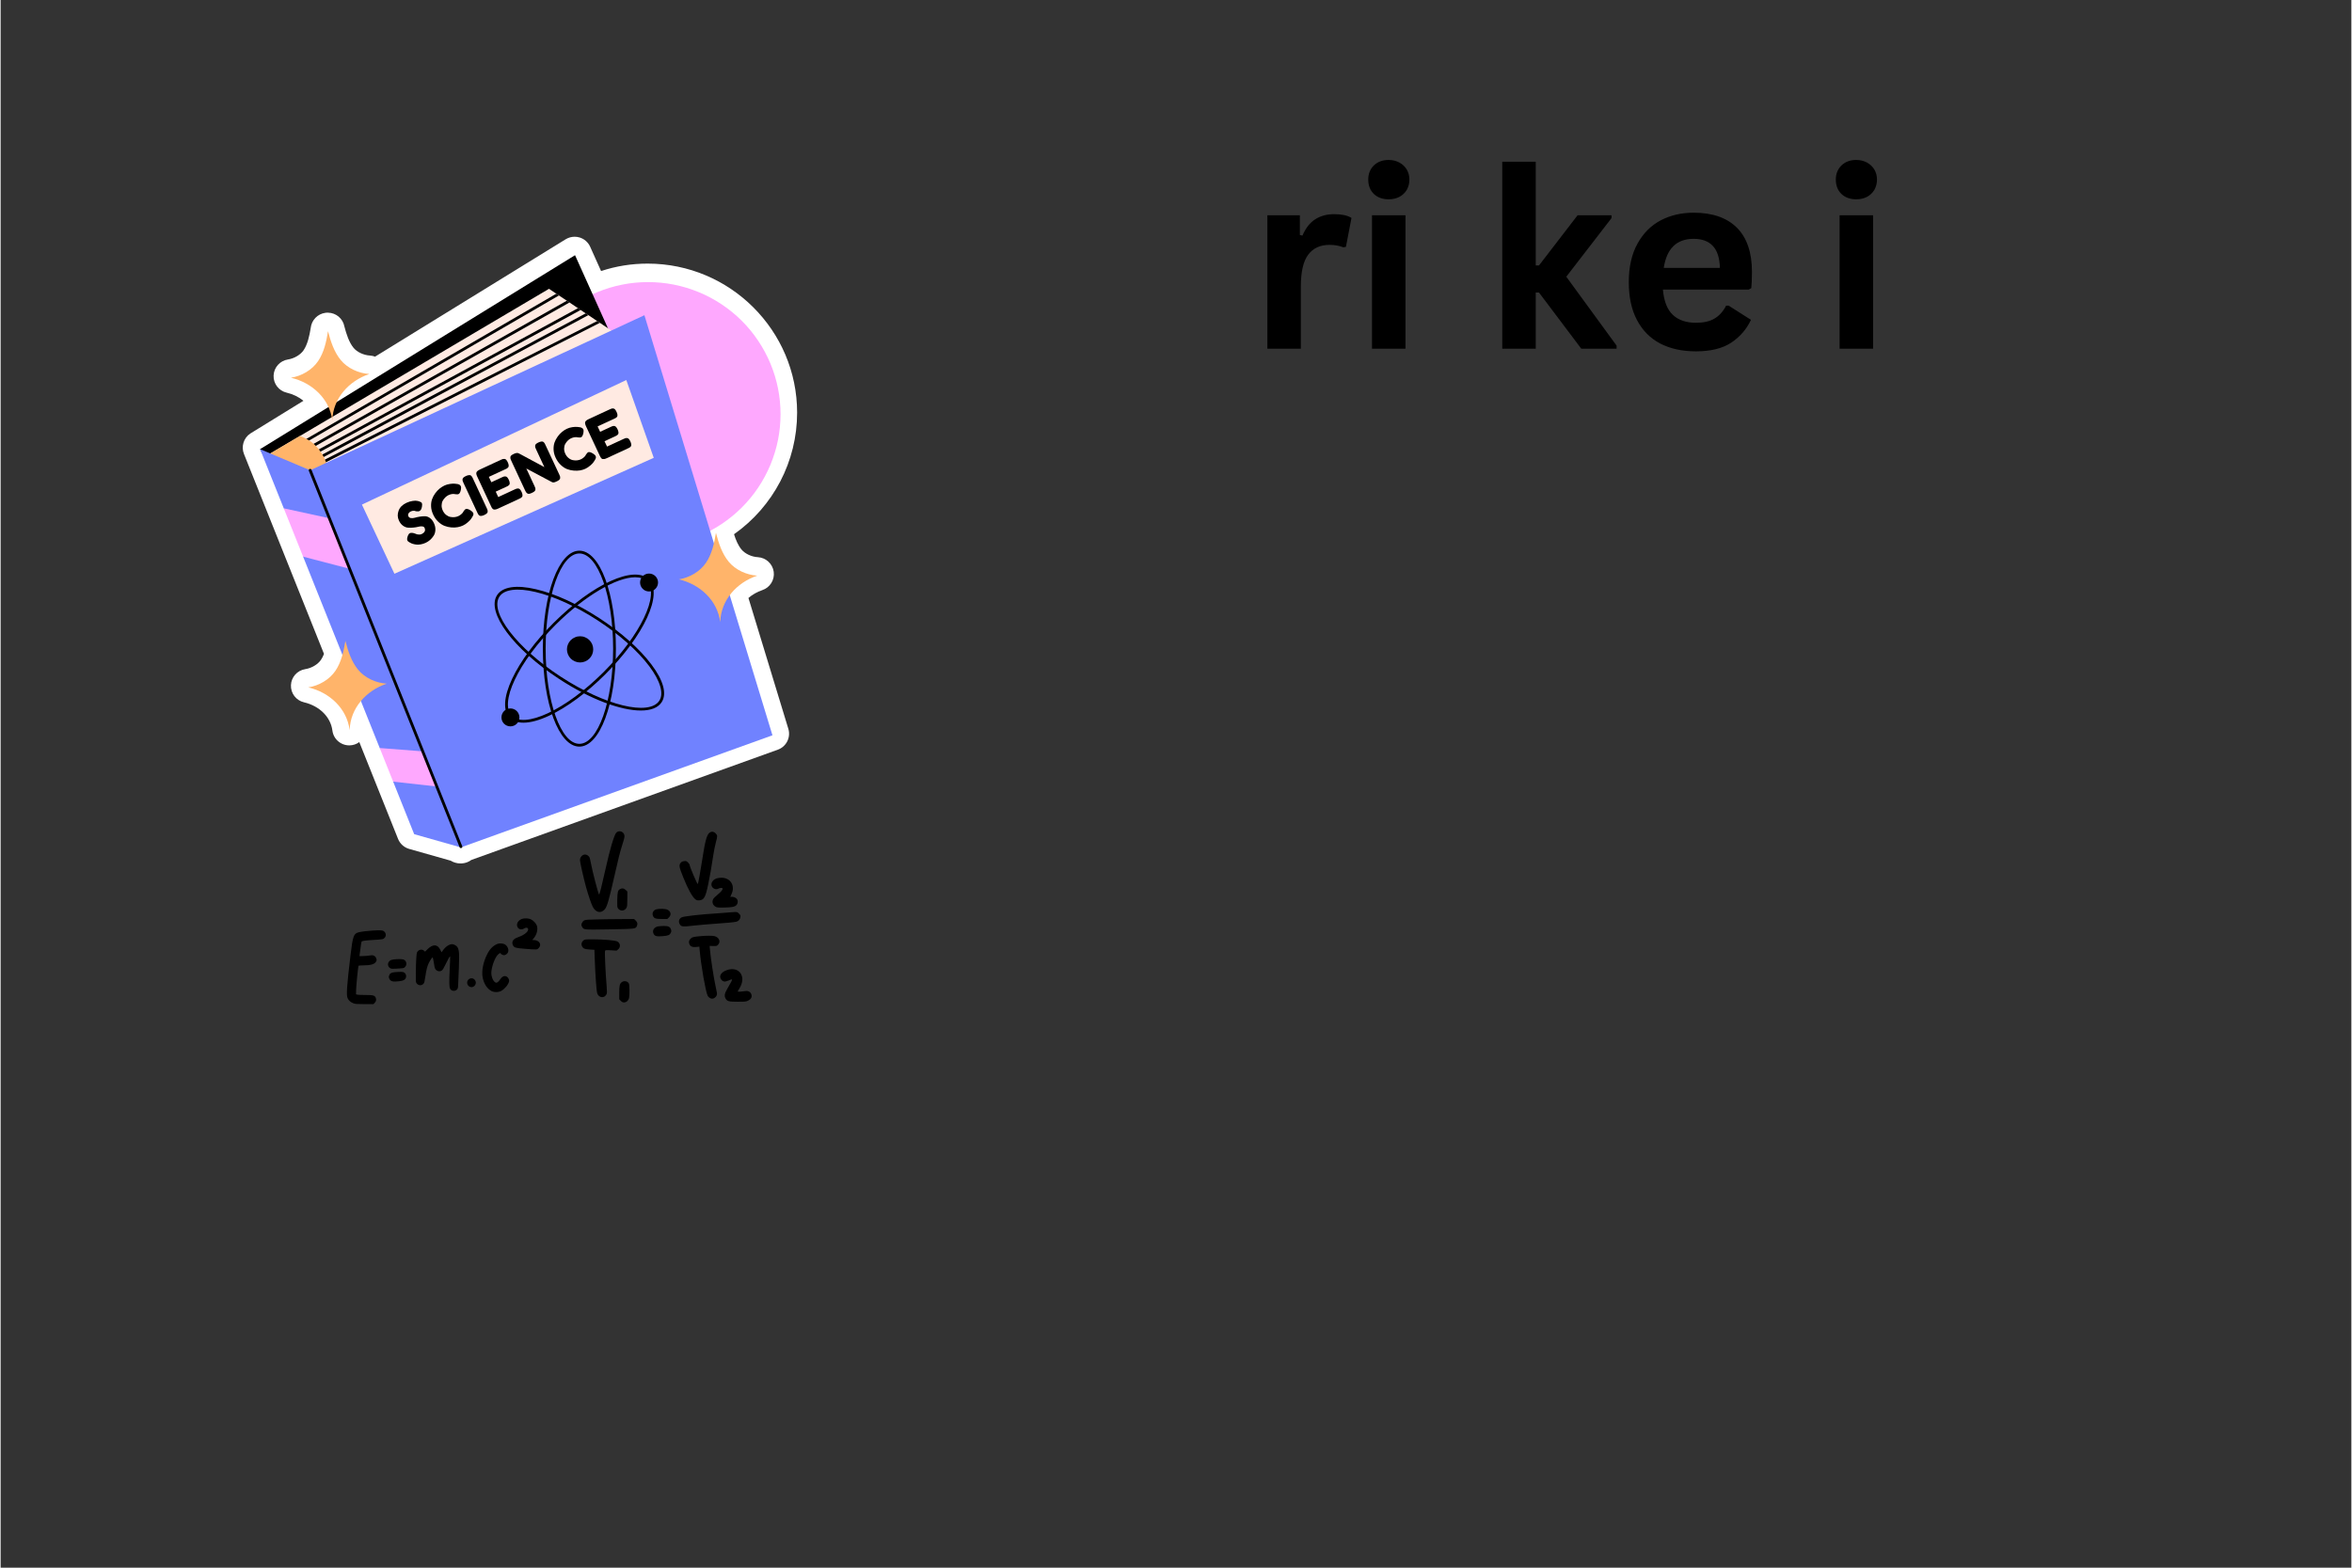 <svg xmlns="http://www.w3.org/2000/svg" xmlns:xlink="http://www.w3.org/1999/xlink" width="300" zoomAndPan="magnify" viewBox="0 0 224.88 150" height="200" preserveAspectRatio="xMidYMid meet" version="1.0"><rect x="0" y="0" width="224.88" height="150" fill="#333333" stroke="none"/><defs><g/><clipPath id="cd6e9c3448"><path d="M 23 22.652 L 76.207 22.652 L 76.207 82.617 L 23 82.617 Z M 23 22.652 " clip-rule="nonzero"/></clipPath><clipPath id="c9dbb634c9"><path d="M 33.055 87.836 L 51.797 87.836 L 51.797 96.082 L 33.055 96.082 Z M 33.055 87.836 " clip-rule="nonzero"/></clipPath><clipPath id="446be8dd0e"><path d="M 55.41 79.426 L 71.902 79.426 L 71.902 95.918 L 55.41 95.918 Z M 55.41 79.426 " clip-rule="nonzero"/></clipPath></defs><g clip-path="url(#cd6e9c3448)"><path fill="#ffffff" d="M 43.996 82.617 C 43.652 82.617 43.332 82.523 43.055 82.352 L 39.086 81.227 C 38.598 81.09 38.207 80.734 38.02 80.27 L 34.312 71.004 C 34.039 71.207 33.703 71.32 33.352 71.32 C 33.09 71.32 32.832 71.258 32.602 71.137 C 32.125 70.891 31.805 70.43 31.738 69.902 C 31.574 68.609 30.508 67.547 29.023 67.199 C 28.266 67.023 27.742 66.336 27.773 65.559 C 27.801 64.785 28.379 64.141 29.148 64.023 C 29.746 63.93 30.348 63.574 30.645 63.133 C 30.754 62.973 30.848 62.785 30.934 62.566 L 23.285 43.453 C 22.992 42.742 23.238 41.906 23.891 41.477 C 23.902 41.469 28.969 38.348 28.969 38.348 C 28.523 37.984 27.973 37.711 27.363 37.57 C 26.609 37.395 26.082 36.707 26.113 35.93 C 26.145 35.156 26.723 34.512 27.488 34.395 C 28.09 34.301 28.691 33.945 28.988 33.504 C 29.363 32.941 29.539 32.152 29.664 31.379 C 29.742 30.637 30.32 30.027 31.074 29.93 C 31.078 29.93 31.086 29.93 31.094 29.926 C 31.156 29.918 31.219 29.914 31.285 29.914 C 31.297 29.914 31.312 29.914 31.324 29.918 C 32.098 29.934 32.742 30.484 32.883 31.23 C 33.082 31.988 33.332 32.754 33.758 33.277 C 34.094 33.688 34.727 33.984 35.332 34.02 C 35.504 34.031 35.668 34.066 35.82 34.125 L 54.059 22.891 C 54.32 22.734 54.613 22.652 54.914 22.652 C 55.074 22.652 55.234 22.676 55.391 22.723 C 55.836 22.859 56.203 23.18 56.395 23.605 L 57.441 25.934 C 58.875 25.461 60.367 25.223 61.898 25.223 C 69.781 25.223 76.195 31.621 76.195 39.48 C 76.195 44.152 73.922 48.465 70.16 51.117 C 70.332 51.668 70.551 52.184 70.867 52.57 C 71.203 52.98 71.836 53.281 72.441 53.312 C 73.215 53.359 73.852 53.945 73.957 54.715 C 74.059 55.484 73.602 56.219 72.863 56.465 C 72.371 56.633 71.914 56.891 71.539 57.215 L 75.355 69.734 C 75.605 70.562 75.164 71.438 74.352 71.73 L 45.031 82.281 C 44.914 82.367 44.785 82.441 44.645 82.496 C 44.441 82.578 44.219 82.617 43.996 82.617 Z M 43.996 82.617 " fill-opacity="1" fill-rule="nonzero"/></g><path fill="#fea8fe" d="M 74.609 39.629 C 74.609 40.457 74.527 41.281 74.367 42.094 C 74.203 42.91 73.961 43.699 73.645 44.465 C 73.324 45.23 72.934 45.961 72.473 46.652 C 72.012 47.34 71.484 47.98 70.898 48.566 C 70.309 49.152 69.668 49.676 68.977 50.137 C 68.285 50.598 67.555 50.988 66.785 51.305 C 66.016 51.621 65.223 51.863 64.406 52.023 C 63.59 52.188 62.766 52.266 61.934 52.266 C 61.102 52.266 60.277 52.188 59.461 52.023 C 58.645 51.863 57.852 51.621 57.086 51.305 C 56.316 50.988 55.586 50.598 54.895 50.137 C 54.199 49.676 53.562 49.152 52.973 48.566 C 52.383 47.98 51.859 47.34 51.395 46.652 C 50.934 45.961 50.543 45.23 50.227 44.465 C 49.906 43.699 49.664 42.91 49.504 42.094 C 49.34 41.281 49.262 40.457 49.262 39.629 C 49.262 38.801 49.34 37.977 49.504 37.164 C 49.664 36.348 49.906 35.559 50.227 34.793 C 50.543 34.027 50.934 33.297 51.395 32.609 C 51.859 31.918 52.383 31.277 52.973 30.691 C 53.562 30.105 54.199 29.582 54.895 29.121 C 55.586 28.66 56.316 28.27 57.086 27.953 C 57.852 27.637 58.645 27.395 59.461 27.234 C 60.277 27.07 61.102 26.992 61.934 26.992 C 62.766 26.992 63.59 27.07 64.406 27.234 C 65.223 27.395 66.016 27.637 66.785 27.953 C 67.555 28.27 68.285 28.66 68.977 29.121 C 69.668 29.582 70.309 30.105 70.898 30.691 C 71.484 31.277 72.012 31.918 72.473 32.609 C 72.934 33.297 73.324 34.027 73.645 34.793 C 73.961 35.559 74.203 36.348 74.367 37.164 C 74.527 37.977 74.609 38.801 74.609 39.629 Z M 74.609 39.629 " fill-opacity="1" fill-rule="nonzero"/><path fill="#000000" d="M 24.82 42.977 L 54.949 24.418 L 59.832 35.258 L 30.531 54.645 L 30.531 53.727 Z M 24.82 42.977 " fill-opacity="1" fill-rule="nonzero"/><path fill="#ffeae2" d="M 61.309 41.875 L 32.281 56.297 L 28.598 49.305 L 26.242 44.828 L 26.148 44.652 L 25.918 44.215 L 25.812 44.008 L 25.559 43.527 L 28.633 41.715 L 52.461 27.633 L 53.16 28.102 L 53.41 28.27 L 54.164 28.773 L 54.418 28.941 L 55.23 29.488 L 55.484 29.66 L 55.969 29.984 L 56.227 30.152 L 57.066 30.719 L 57.324 30.887 L 58.91 31.953 Z M 61.309 41.875 " fill-opacity="1" fill-rule="nonzero"/><path fill="#000000" d="M 53.41 28.27 L 25.992 44.195 C 25.973 44.211 25.949 44.215 25.926 44.215 L 25.918 44.215 C 25.875 44.211 25.832 44.188 25.809 44.148 C 25.781 44.105 25.785 44.051 25.812 44.008 C 25.82 43.992 25.836 43.973 25.859 43.965 L 53.16 28.102 Z M 53.41 28.27 " fill-opacity="1" fill-rule="nonzero"/><path fill="#000000" d="M 54.418 28.941 L 26.34 44.816 C 26.316 44.828 26.293 44.836 26.273 44.836 C 26.262 44.836 26.254 44.836 26.242 44.828 C 26.207 44.824 26.176 44.801 26.152 44.766 C 26.133 44.73 26.133 44.688 26.148 44.652 C 26.156 44.621 26.176 44.598 26.203 44.582 L 54.164 28.773 Z M 54.418 28.941 " fill-opacity="1" fill-rule="nonzero"/><path fill="#000000" d="M 55.484 29.66 L 27.027 45.16 C 27.008 45.172 26.984 45.18 26.961 45.18 C 26.914 45.18 26.867 45.152 26.844 45.109 C 26.809 45.043 26.832 44.961 26.898 44.926 L 55.23 29.488 Z M 55.484 29.66 " fill-opacity="1" fill-rule="nonzero"/><path fill="#000000" d="M 56.227 30.152 L 27.719 45.438 C 27.699 45.449 27.676 45.453 27.656 45.453 C 27.605 45.453 27.559 45.43 27.531 45.383 C 27.496 45.32 27.523 45.234 27.59 45.199 L 55.969 29.984 Z M 56.227 30.152 " fill-opacity="1" fill-rule="nonzero"/><path fill="#000000" d="M 57.324 30.887 L 28.062 45.785 C 28.043 45.793 28.02 45.801 28 45.801 C 27.949 45.801 27.902 45.773 27.879 45.727 C 27.844 45.66 27.871 45.578 27.938 45.543 L 57.066 30.719 Z M 57.324 30.887 " fill-opacity="1" fill-rule="nonzero"/><path fill="#ffb46a" d="M 31.332 46.105 C 31.125 47.57 30.008 48.863 28.598 49.305 L 25.559 43.527 L 28.633 41.715 C 29.176 41.91 29.668 42.199 30.035 42.547 C 30.984 43.445 31.516 44.805 31.332 46.105 Z M 31.332 46.105 " fill-opacity="1" fill-rule="nonzero"/><path fill="#7082ff" d="M 73.836 70.355 L 44.031 81.082 L 39.562 79.816 L 37.551 74.789 L 37.824 73.414 L 36.266 71.574 L 28.938 53.262 L 28.965 50.977 L 27.086 48.637 L 24.82 42.977 L 29.613 44.996 L 61.586 30.16 Z M 73.836 70.355 " fill-opacity="1" fill-rule="nonzero"/><path fill="#fea8fe" d="M 33.383 54.422 L 28.938 53.262 L 27.086 48.637 L 31.453 49.59 Z M 33.383 54.422 " fill-opacity="1" fill-rule="nonzero"/><path fill="#fea8fe" d="M 41.727 75.254 L 37.551 74.789 L 36.266 71.574 L 40.383 71.891 Z M 41.727 75.254 " fill-opacity="1" fill-rule="nonzero"/><path fill="#000000" d="M 44.031 81.148 C 43.977 81.148 43.926 81.117 43.906 81.062 L 29.484 45.047 C 29.457 44.977 29.492 44.898 29.562 44.871 C 29.633 44.844 29.711 44.879 29.738 44.949 L 44.156 80.961 C 44.188 81.031 44.152 81.109 44.082 81.137 C 44.066 81.145 44.051 81.148 44.031 81.148 Z M 44.031 81.148 " fill-opacity="1" fill-rule="nonzero"/><path fill="#000000" d="M 55.363 71.438 C 53.406 71.438 51.871 67.32 51.871 62.066 C 51.871 56.809 53.406 52.691 55.363 52.691 C 57.324 52.691 58.859 56.809 58.859 62.066 C 58.859 67.32 57.324 71.438 55.363 71.438 Z M 55.363 52.957 C 53.586 52.957 52.137 57.043 52.137 62.066 C 52.137 67.086 53.586 71.172 55.363 71.172 C 57.145 71.172 58.594 67.086 58.594 62.066 C 58.594 57.043 57.145 52.957 55.363 52.957 Z M 55.363 52.957 " fill-opacity="1" fill-rule="nonzero"/><path fill="#000000" d="M 50.016 69.148 C 49.465 69.148 49.023 68.996 48.719 68.691 C 48.039 68.016 48.117 66.688 48.93 64.953 C 49.727 63.258 51.133 61.355 52.895 59.602 C 56.621 55.883 60.625 54.055 62.012 55.438 C 63.398 56.816 61.562 60.812 57.836 64.527 C 56.074 66.285 54.168 67.688 52.469 68.48 C 51.512 68.926 50.684 69.148 50.016 69.148 Z M 60.699 55.234 C 58.926 55.234 55.891 56.988 53.082 59.789 C 51.344 61.523 49.953 63.398 49.172 65.066 C 48.418 66.668 48.324 67.922 48.906 68.504 C 49.492 69.086 50.746 68.992 52.355 68.242 C 54.027 67.461 55.906 66.074 57.648 64.34 C 61.207 60.789 63.082 56.879 61.824 55.625 C 61.559 55.359 61.172 55.234 60.699 55.234 Z M 60.699 55.234 " fill-opacity="1" fill-rule="nonzero"/><path fill="#000000" d="M 61.246 67.984 C 59.328 67.984 56.418 66.914 53.453 64.98 C 49.043 62.105 46.426 58.57 47.496 56.938 C 48.02 56.137 49.34 55.938 51.211 56.379 C 53.039 56.805 55.191 57.789 57.277 59.148 C 59.359 60.508 61.129 62.078 62.258 63.578 C 63.41 65.109 63.758 66.395 63.234 67.191 C 62.883 67.73 62.184 67.984 61.246 67.984 Z M 53.598 64.758 C 57.816 67.508 62.035 68.531 63.012 67.047 C 63.461 66.359 63.109 65.152 62.043 63.734 C 60.934 62.262 59.191 60.715 57.133 59.371 C 55.07 58.027 52.949 57.059 51.148 56.637 C 49.422 56.23 48.172 56.391 47.719 57.082 C 46.746 58.566 49.383 62.012 53.598 64.758 Z M 53.598 64.758 " fill-opacity="1" fill-rule="nonzero"/><path fill="#000000" d="M 56.688 62.133 C 56.688 62.297 56.656 62.457 56.594 62.613 C 56.531 62.766 56.438 62.902 56.32 63.02 C 56.203 63.137 56.066 63.227 55.914 63.289 C 55.762 63.352 55.602 63.387 55.434 63.387 C 55.266 63.387 55.105 63.352 54.953 63.289 C 54.797 63.227 54.664 63.137 54.543 63.02 C 54.426 62.902 54.336 62.766 54.273 62.613 C 54.207 62.457 54.176 62.297 54.176 62.133 C 54.176 61.965 54.207 61.805 54.273 61.652 C 54.336 61.5 54.426 61.363 54.543 61.246 C 54.664 61.129 54.797 61.039 54.953 60.977 C 55.105 60.91 55.266 60.879 55.434 60.879 C 55.602 60.879 55.762 60.91 55.914 60.977 C 56.066 61.039 56.203 61.129 56.32 61.246 C 56.438 61.363 56.531 61.5 56.594 61.652 C 56.656 61.805 56.688 61.965 56.688 62.133 Z M 56.688 62.133 " fill-opacity="1" fill-rule="nonzero"/><path fill="#000000" d="M 62.891 55.734 C 62.891 56.207 62.504 56.594 62.031 56.594 C 61.555 56.594 61.172 56.207 61.172 55.734 C 61.172 55.262 61.555 54.879 62.031 54.879 C 62.504 54.879 62.891 55.262 62.891 55.734 Z M 62.891 55.734 " fill-opacity="1" fill-rule="nonzero"/><path fill="#000000" d="M 49.629 68.645 C 49.629 69.117 49.242 69.5 48.77 69.5 C 48.293 69.5 47.91 69.117 47.91 68.645 C 47.91 68.168 48.293 67.785 48.77 67.785 C 49.242 67.785 49.629 68.168 49.629 68.645 Z M 49.629 68.645 " fill-opacity="1" fill-rule="nonzero"/><path fill="#ffeae2" d="M 34.562 48.281 L 37.672 54.898 L 62.48 43.805 L 59.855 36.363 Z M 34.562 48.281 " fill-opacity="1" fill-rule="nonzero"/><path fill="#000000" d="M 39.172 51.926 C 39.035 51.859 38.949 51.789 38.914 51.719 C 38.867 51.617 38.883 51.461 38.965 51.25 C 39.012 51.129 39.074 51.051 39.16 51.012 C 39.266 50.961 39.434 50.977 39.656 51.059 L 39.695 51.074 C 39.715 51.082 39.746 51.098 39.785 51.109 C 39.824 51.125 39.895 51.137 39.996 51.145 C 40.094 51.156 40.184 51.145 40.258 51.109 C 40.574 50.961 40.672 50.758 40.551 50.5 C 40.516 50.422 40.441 50.379 40.332 50.367 C 40.219 50.352 40.094 50.363 39.953 50.402 C 39.812 50.438 39.656 50.465 39.48 50.48 C 39.305 50.496 39.137 50.5 38.977 50.488 C 38.812 50.477 38.652 50.414 38.492 50.301 C 38.332 50.188 38.203 50.02 38.102 49.805 C 37.961 49.504 37.953 49.191 38.07 48.867 C 38.191 48.539 38.441 48.289 38.828 48.109 C 39.031 48.016 39.23 47.957 39.426 47.93 C 39.617 47.902 39.758 47.902 39.848 47.926 L 39.988 47.957 L 40.02 47.965 C 40.172 48.016 40.266 48.07 40.293 48.137 C 40.328 48.207 40.332 48.32 40.305 48.477 C 40.27 48.703 40.188 48.84 40.066 48.898 C 39.992 48.934 39.891 48.938 39.754 48.922 C 39.738 48.918 39.711 48.91 39.668 48.898 C 39.629 48.883 39.594 48.875 39.562 48.871 C 39.531 48.867 39.484 48.867 39.418 48.879 C 39.355 48.891 39.285 48.914 39.211 48.949 C 39.129 48.984 39.066 49.047 39.016 49.133 C 38.969 49.223 38.965 49.309 39.004 49.391 C 39.051 49.492 39.133 49.555 39.246 49.57 C 39.359 49.59 39.484 49.578 39.625 49.539 C 39.762 49.496 39.918 49.465 40.094 49.434 C 40.266 49.406 40.43 49.395 40.59 49.395 C 40.746 49.395 40.906 49.449 41.062 49.562 C 41.219 49.672 41.352 49.84 41.453 50.062 C 41.555 50.281 41.602 50.496 41.59 50.703 C 41.582 50.914 41.527 51.098 41.43 51.254 C 41.328 51.41 41.215 51.547 41.086 51.66 C 40.957 51.773 40.816 51.863 40.668 51.934 C 40.508 52.008 40.348 52.059 40.188 52.086 C 40.023 52.113 39.887 52.121 39.77 52.105 C 39.652 52.094 39.547 52.07 39.453 52.043 C 39.363 52.02 39.293 51.992 39.246 51.961 Z M 39.172 51.926 " fill-opacity="1" fill-rule="nonzero"/><path fill="#000000" d="M 44.262 48.961 L 44.285 48.926 C 44.367 48.805 44.434 48.73 44.48 48.711 C 44.586 48.66 44.746 48.703 44.957 48.836 C 45.086 48.918 45.172 49 45.207 49.074 C 45.238 49.141 45.242 49.211 45.215 49.277 C 45.191 49.348 45.148 49.43 45.082 49.527 C 45.059 49.562 45.031 49.609 44.988 49.668 C 44.949 49.73 44.855 49.828 44.707 49.961 C 44.559 50.098 44.398 50.203 44.223 50.285 C 44.074 50.355 43.906 50.406 43.723 50.441 C 43.535 50.477 43.332 50.484 43.109 50.465 C 42.887 50.445 42.672 50.395 42.465 50.316 C 42.258 50.238 42.059 50.105 41.863 49.922 C 41.668 49.738 41.508 49.512 41.383 49.242 C 41.262 48.98 41.191 48.723 41.18 48.465 C 41.168 48.207 41.199 47.977 41.27 47.773 C 41.344 47.566 41.445 47.375 41.578 47.195 C 41.711 47.02 41.848 46.867 42 46.746 C 42.148 46.629 42.301 46.531 42.457 46.457 C 42.617 46.383 42.789 46.332 42.98 46.305 C 43.168 46.277 43.316 46.27 43.426 46.281 L 43.578 46.297 C 43.66 46.305 43.719 46.316 43.766 46.324 C 43.809 46.336 43.855 46.355 43.906 46.387 C 43.953 46.418 43.992 46.457 44.016 46.508 C 44.055 46.594 44.062 46.703 44.035 46.832 C 43.988 47.078 43.914 47.227 43.809 47.273 C 43.746 47.305 43.641 47.305 43.496 47.285 C 43.297 47.234 43.078 47.266 42.84 47.375 C 42.734 47.426 42.637 47.496 42.543 47.586 C 42.449 47.676 42.367 47.785 42.297 47.906 C 42.227 48.031 42.191 48.176 42.188 48.344 C 42.18 48.512 42.219 48.68 42.297 48.848 C 42.379 49.023 42.484 49.16 42.617 49.266 C 42.746 49.367 42.883 49.434 43.023 49.461 C 43.168 49.488 43.301 49.496 43.43 49.48 C 43.562 49.465 43.676 49.434 43.781 49.387 C 43.887 49.34 43.98 49.277 44.059 49.207 C 44.141 49.137 44.195 49.078 44.223 49.035 Z M 44.262 48.961 " fill-opacity="1" fill-rule="nonzero"/><path fill="#000000" d="M 44.277 46.203 C 44.238 46.125 44.215 46.066 44.203 46.023 C 44.188 45.98 44.184 45.93 44.188 45.867 C 44.191 45.801 44.219 45.746 44.273 45.695 C 44.328 45.645 44.414 45.594 44.52 45.543 C 44.609 45.504 44.688 45.477 44.754 45.469 C 44.816 45.457 44.871 45.457 44.914 45.465 C 44.957 45.477 44.996 45.5 45.031 45.539 C 45.07 45.578 45.094 45.613 45.113 45.645 C 45.129 45.676 45.152 45.723 45.184 45.789 L 46.504 48.621 C 46.543 48.703 46.566 48.762 46.578 48.801 C 46.59 48.844 46.594 48.895 46.594 48.957 C 46.59 49.02 46.559 49.078 46.504 49.129 C 46.449 49.18 46.367 49.23 46.258 49.281 C 46.168 49.32 46.094 49.348 46.027 49.355 C 45.961 49.367 45.906 49.367 45.863 49.355 C 45.824 49.348 45.785 49.324 45.746 49.285 C 45.711 49.246 45.684 49.211 45.668 49.18 C 45.648 49.148 45.625 49.098 45.598 49.035 Z M 44.277 46.203 " fill-opacity="1" fill-rule="nonzero"/><path fill="#000000" d="M 47.605 47.559 L 49.18 46.828 C 49.258 46.793 49.316 46.766 49.359 46.754 C 49.398 46.742 49.453 46.738 49.516 46.738 C 49.578 46.742 49.637 46.773 49.688 46.828 C 49.738 46.883 49.789 46.965 49.84 47.074 C 49.879 47.16 49.906 47.238 49.914 47.305 C 49.926 47.371 49.926 47.422 49.918 47.465 C 49.906 47.508 49.883 47.547 49.844 47.582 C 49.805 47.617 49.77 47.645 49.738 47.664 C 49.707 47.68 49.656 47.703 49.594 47.734 L 47.57 48.672 C 47.48 48.711 47.406 48.738 47.34 48.746 C 47.273 48.758 47.219 48.758 47.176 48.746 C 47.137 48.738 47.098 48.715 47.059 48.676 C 47.023 48.637 46.996 48.602 46.98 48.57 C 46.965 48.539 46.941 48.492 46.91 48.426 L 45.59 45.594 C 45.508 45.422 45.484 45.289 45.52 45.195 C 45.555 45.102 45.664 45.016 45.844 44.93 L 47.855 43.996 C 47.934 43.961 47.996 43.938 48.035 43.922 C 48.078 43.91 48.133 43.906 48.195 43.91 C 48.258 43.91 48.316 43.941 48.367 43.996 C 48.418 44.051 48.469 44.133 48.52 44.242 C 48.559 44.328 48.586 44.406 48.594 44.473 C 48.605 44.539 48.605 44.59 48.594 44.633 C 48.586 44.676 48.562 44.715 48.523 44.75 C 48.484 44.789 48.449 44.812 48.418 44.832 C 48.387 44.848 48.336 44.871 48.273 44.902 L 46.703 45.629 L 46.945 46.141 L 47.957 45.672 C 48.035 45.637 48.094 45.613 48.137 45.598 C 48.176 45.586 48.23 45.582 48.293 45.586 C 48.355 45.59 48.414 45.617 48.465 45.672 C 48.516 45.727 48.566 45.809 48.617 45.918 C 48.656 46.008 48.684 46.082 48.691 46.148 C 48.703 46.215 48.703 46.27 48.695 46.309 C 48.684 46.352 48.66 46.391 48.617 46.43 C 48.578 46.465 48.543 46.492 48.512 46.508 C 48.48 46.527 48.43 46.551 48.367 46.578 L 47.363 47.043 Z M 47.605 47.559 " fill-opacity="1" fill-rule="nonzero"/><path fill="#000000" d="M 51.465 42.328 C 51.551 42.289 51.629 42.266 51.695 42.254 C 51.762 42.242 51.816 42.242 51.855 42.254 C 51.895 42.266 51.934 42.289 51.973 42.328 C 52.008 42.367 52.035 42.402 52.051 42.434 C 52.066 42.465 52.09 42.512 52.121 42.578 L 53.441 45.402 C 53.477 45.484 53.504 45.547 53.516 45.586 C 53.527 45.625 53.531 45.676 53.527 45.738 C 53.527 45.805 53.496 45.859 53.441 45.91 C 53.387 45.961 53.305 46.012 53.195 46.062 C 53.062 46.125 52.965 46.156 52.906 46.16 C 52.844 46.164 52.785 46.152 52.73 46.121 C 51.492 45.457 50.676 45.027 50.289 44.828 L 51.07 46.504 C 51.109 46.586 51.133 46.645 51.145 46.684 C 51.156 46.723 51.164 46.777 51.16 46.84 C 51.156 46.902 51.125 46.961 51.07 47.012 C 51.016 47.059 50.934 47.109 50.824 47.16 C 50.719 47.211 50.629 47.238 50.559 47.25 C 50.484 47.258 50.422 47.242 50.371 47.203 C 50.32 47.164 50.285 47.129 50.258 47.09 C 50.234 47.051 50.207 46.992 50.168 46.914 L 48.844 44.07 C 48.805 43.992 48.781 43.934 48.773 43.895 C 48.762 43.855 48.758 43.805 48.762 43.742 C 48.766 43.684 48.793 43.629 48.848 43.578 C 48.906 43.527 48.988 43.48 49.094 43.43 C 49.191 43.383 49.273 43.355 49.34 43.348 C 49.41 43.34 49.461 43.34 49.496 43.352 C 49.527 43.363 49.574 43.383 49.637 43.414 L 49.676 43.434 C 50.848 44.074 51.629 44.492 52.016 44.695 L 51.215 42.973 C 51.176 42.895 51.152 42.836 51.141 42.797 C 51.133 42.754 51.129 42.703 51.133 42.645 C 51.137 42.586 51.164 42.531 51.219 42.48 C 51.273 42.43 51.355 42.379 51.465 42.328 Z M 51.465 42.328 " fill-opacity="1" fill-rule="nonzero"/><path fill="#000000" d="M 55.98 43.523 L 56.004 43.488 C 56.086 43.367 56.152 43.297 56.199 43.273 C 56.305 43.227 56.465 43.27 56.676 43.402 C 56.805 43.484 56.887 43.562 56.922 43.641 C 56.953 43.707 56.961 43.777 56.934 43.844 C 56.91 43.914 56.867 43.996 56.801 44.094 C 56.777 44.129 56.746 44.176 56.707 44.234 C 56.668 44.293 56.574 44.395 56.426 44.527 C 56.277 44.66 56.113 44.77 55.941 44.852 C 55.793 44.922 55.625 44.973 55.438 45.008 C 55.254 45.039 55.051 45.047 54.828 45.027 C 54.605 45.012 54.391 44.961 54.184 44.883 C 53.977 44.801 53.777 44.672 53.582 44.484 C 53.387 44.301 53.227 44.074 53.102 43.809 C 52.977 43.547 52.91 43.289 52.898 43.031 C 52.887 42.773 52.918 42.543 52.988 42.34 C 53.062 42.133 53.164 41.941 53.297 41.762 C 53.426 41.582 53.566 41.434 53.719 41.312 C 53.867 41.191 54.02 41.098 54.176 41.023 C 54.336 40.949 54.508 40.898 54.695 40.871 C 54.887 40.844 55.035 40.836 55.145 40.848 L 55.297 40.863 C 55.379 40.871 55.438 40.879 55.484 40.891 C 55.527 40.902 55.574 40.922 55.625 40.953 C 55.672 40.984 55.711 41.023 55.734 41.074 C 55.773 41.16 55.781 41.27 55.754 41.398 C 55.707 41.645 55.633 41.793 55.527 41.84 C 55.465 41.867 55.359 41.871 55.211 41.848 C 55.016 41.801 54.797 41.832 54.559 41.941 C 54.453 41.988 54.355 42.059 54.262 42.152 C 54.164 42.242 54.086 42.352 54.016 42.473 C 53.945 42.594 53.91 42.742 53.906 42.906 C 53.898 43.074 53.938 43.242 54.016 43.414 C 54.098 43.586 54.203 43.727 54.336 43.828 C 54.465 43.934 54.602 44 54.742 44.027 C 54.883 44.055 55.02 44.062 55.148 44.047 C 55.281 44.031 55.395 44 55.5 43.953 C 55.605 43.906 55.695 43.844 55.777 43.773 C 55.859 43.703 55.914 43.645 55.941 43.598 Z M 55.98 43.523 " fill-opacity="1" fill-rule="nonzero"/><path fill="#000000" d="M 58.012 42.73 L 59.582 42.004 C 59.664 41.965 59.723 41.941 59.762 41.93 C 59.805 41.914 59.859 41.91 59.922 41.914 C 59.984 41.918 60.043 41.945 60.094 42 C 60.145 42.055 60.195 42.137 60.246 42.246 C 60.285 42.336 60.312 42.414 60.32 42.477 C 60.332 42.543 60.332 42.598 60.32 42.641 C 60.312 42.68 60.289 42.719 60.25 42.758 C 60.211 42.793 60.176 42.82 60.145 42.836 C 60.113 42.852 60.062 42.875 60 42.906 L 57.977 43.844 C 57.887 43.887 57.812 43.91 57.746 43.922 C 57.68 43.93 57.625 43.93 57.582 43.922 C 57.543 43.914 57.504 43.887 57.465 43.848 C 57.43 43.812 57.402 43.777 57.387 43.742 C 57.367 43.711 57.344 43.664 57.316 43.602 L 55.992 40.77 C 55.914 40.594 55.891 40.461 55.926 40.367 C 55.961 40.277 56.07 40.188 56.25 40.105 L 58.262 39.172 C 58.34 39.133 58.402 39.109 58.441 39.098 C 58.484 39.082 58.535 39.078 58.602 39.082 C 58.664 39.086 58.723 39.113 58.773 39.168 C 58.824 39.223 58.871 39.305 58.922 39.414 C 58.965 39.504 58.992 39.582 59 39.645 C 59.008 39.711 59.012 39.766 59 39.809 C 58.992 39.848 58.969 39.887 58.93 39.926 C 58.891 39.961 58.855 39.988 58.824 40.004 C 58.789 40.02 58.742 40.043 58.68 40.074 L 57.109 40.801 L 57.352 41.316 L 58.359 40.848 C 58.438 40.812 58.5 40.785 58.539 40.773 C 58.582 40.762 58.637 40.754 58.699 40.758 C 58.762 40.762 58.82 40.793 58.871 40.848 C 58.922 40.902 58.973 40.984 59.023 41.09 C 59.062 41.18 59.09 41.258 59.098 41.324 C 59.109 41.387 59.109 41.441 59.098 41.484 C 59.09 41.523 59.066 41.566 59.023 41.602 C 58.984 41.641 58.949 41.668 58.914 41.684 C 58.883 41.699 58.836 41.723 58.77 41.754 L 57.77 42.219 Z M 58.012 42.73 " fill-opacity="1" fill-rule="nonzero"/><path fill="#ffb46a" d="M 32.535 34.449 C 31.898 33.668 31.578 32.68 31.324 31.707 C 31.324 31.695 31.324 31.688 31.324 31.68 C 31.32 31.68 31.32 31.684 31.32 31.688 C 31.32 31.684 31.32 31.68 31.316 31.676 C 31.316 31.688 31.316 31.699 31.316 31.711 C 31.156 32.703 30.934 33.719 30.371 34.551 C 29.801 35.398 28.781 35.988 27.773 36.141 C 29.801 36.617 31.469 38.156 31.727 40.219 C 31.73 40.219 31.73 40.219 31.73 40.215 C 31.793 38.137 33.297 36.449 35.273 35.785 C 34.258 35.727 33.184 35.238 32.535 34.449 Z M 32.535 34.449 " fill-opacity="1" fill-rule="nonzero"/><path fill="#ffb46a" d="M 69.645 53.742 C 69.008 52.961 68.688 51.973 68.434 51 C 68.434 50.988 68.434 50.98 68.43 50.973 C 68.43 50.977 68.43 50.977 68.43 50.98 C 68.43 50.977 68.426 50.973 68.426 50.969 C 68.426 50.98 68.426 50.992 68.426 51.004 C 68.266 51.996 68.039 53.012 67.48 53.844 C 66.91 54.691 65.887 55.281 64.883 55.434 C 66.91 55.91 68.574 57.449 68.836 59.512 C 68.84 59.516 68.84 59.512 68.84 59.508 C 68.902 57.43 70.406 55.742 72.383 55.078 C 71.363 55.02 70.293 54.531 69.645 53.742 Z M 69.645 53.742 " fill-opacity="1" fill-rule="nonzero"/><path fill="#ffb46a" d="M 34.195 64.078 C 33.559 63.297 33.238 62.309 32.984 61.336 C 32.984 61.324 32.98 61.316 32.98 61.309 C 32.98 61.309 32.98 61.312 32.98 61.316 C 32.977 61.312 32.977 61.309 32.977 61.305 C 32.977 61.316 32.977 61.328 32.977 61.34 C 32.816 62.332 32.59 63.348 32.031 64.18 C 31.461 65.027 30.438 65.617 29.43 65.77 C 31.461 66.246 33.125 67.785 33.387 69.848 C 33.387 69.852 33.387 69.848 33.391 69.844 C 33.453 67.766 34.957 66.078 36.934 65.414 C 35.914 65.355 34.84 64.867 34.195 64.078 Z M 34.195 64.078 " fill-opacity="1" fill-rule="nonzero"/><g clip-path="url(#c9dbb634c9)"><path fill="#000000" d="M 49.914 87.91 C 49.555 88.02 49.336 88.328 49.414 88.613 C 49.492 88.906 49.801 89.016 50.07 88.844 C 50.305 88.699 50.508 88.773 50.457 88.988 C 50.398 89.227 49.992 89.512 49.445 89.699 C 48.988 89.852 48.836 90.168 49.043 90.504 C 49.148 90.672 49.332 90.719 50.125 90.781 C 51.352 90.879 51.312 90.879 51.48 90.703 C 51.797 90.379 51.52 89.945 50.992 89.945 L 50.859 89.945 L 51 89.773 C 51.293 89.426 51.414 88.934 51.301 88.578 C 51.234 88.363 50.965 88.078 50.73 87.965 C 50.523 87.863 50.137 87.84 49.914 87.91 Z M 35.625 89.035 C 35.172 89.059 34.535 89.137 34.285 89.195 C 33.773 89.316 33.695 89.527 33.473 91.379 C 33.113 94.395 33.059 95.203 33.195 95.512 C 33.289 95.727 33.496 95.91 33.754 96 C 33.93 96.066 34.086 96.078 34.812 96.078 L 35.66 96.078 L 35.777 95.961 C 35.926 95.812 35.957 95.66 35.883 95.473 C 35.789 95.242 35.66 95.207 34.934 95.203 C 34.59 95.203 34.242 95.191 34.156 95.176 L 34 95.141 L 34.008 94.719 C 34.012 94.316 34.199 92.473 34.238 92.402 C 34.25 92.387 34.438 92.371 34.656 92.371 C 35.398 92.371 35.773 92.262 35.914 92.008 C 35.984 91.883 35.984 91.859 35.934 91.707 C 35.895 91.586 35.84 91.52 35.734 91.457 C 35.602 91.387 35.566 91.387 35.266 91.43 C 35.086 91.457 34.801 91.48 34.629 91.48 L 34.324 91.48 L 34.344 91.344 C 34.355 91.277 34.398 90.977 34.434 90.68 C 34.469 90.391 34.512 90.125 34.527 90.102 C 34.57 90.027 34.828 89.988 35.625 89.938 C 36.555 89.883 36.598 89.875 36.73 89.738 C 36.926 89.535 36.863 89.207 36.605 89.066 C 36.492 89.008 36.23 89 35.625 89.035 Z M 47.551 90.305 C 47.117 90.473 46.801 90.789 46.543 91.305 C 46.156 92.066 45.996 92.926 46.113 93.535 C 46.234 94.137 46.547 94.613 46.961 94.828 C 47.227 94.961 47.621 94.957 47.895 94.809 C 48.215 94.633 48.566 94.215 48.637 93.91 C 48.688 93.68 48.465 93.391 48.23 93.391 C 48.082 93.391 47.926 93.504 47.785 93.715 C 47.594 93.984 47.469 94.066 47.348 94.012 C 47.094 93.895 46.902 93.371 46.949 92.949 C 47.016 92.348 47.293 91.633 47.562 91.352 C 47.707 91.199 47.836 91.141 47.836 91.23 C 47.836 91.285 48.047 91.395 48.148 91.395 C 48.289 91.395 48.461 91.281 48.527 91.141 C 48.652 90.891 48.504 90.504 48.219 90.352 C 48.055 90.262 47.727 90.242 47.551 90.305 Z M 42.848 90.438 C 42.652 90.539 42.441 90.742 42.258 91.004 L 42.18 91.117 L 42.062 90.883 C 41.797 90.328 41.344 90.312 40.82 90.84 L 40.605 91.055 L 40.496 90.961 C 40.297 90.785 39.969 90.863 39.836 91.117 C 39.777 91.23 39.73 92.027 39.719 93.07 C 39.707 93.844 39.715 93.961 39.773 94.055 C 39.938 94.309 40.246 94.344 40.445 94.133 C 40.535 94.035 40.555 93.949 40.629 93.445 C 40.715 92.828 40.816 92.426 40.965 92.129 C 41.074 91.91 41.285 91.598 41.332 91.598 C 41.348 91.598 41.398 91.84 41.445 92.133 C 41.52 92.613 41.539 92.68 41.641 92.789 C 41.793 92.949 42.02 92.98 42.191 92.867 C 42.289 92.801 42.383 92.656 42.578 92.242 C 42.832 91.711 42.969 91.477 43.004 91.516 C 43.012 91.527 42.996 92.031 42.965 92.637 C 42.898 93.965 42.91 94.469 43.004 94.617 C 43.148 94.848 43.484 94.871 43.664 94.672 C 43.746 94.578 43.758 94.523 43.77 94.176 C 43.777 93.957 43.809 93.266 43.836 92.637 C 43.91 90.957 43.855 90.629 43.465 90.426 C 43.238 90.305 43.094 90.312 42.848 90.438 Z M 37.605 91.801 C 37.457 91.82 37.312 91.863 37.25 91.914 C 37.012 92.094 36.992 92.406 37.207 92.594 C 37.34 92.711 37.418 92.715 38.164 92.664 C 38.582 92.633 38.598 92.629 38.703 92.504 C 38.918 92.258 38.812 91.891 38.512 91.801 C 38.348 91.758 37.988 91.758 37.605 91.801 Z M 37.695 93.02 C 37.359 93.055 37.219 93.145 37.16 93.352 C 37.125 93.477 37.129 93.527 37.184 93.648 C 37.301 93.91 37.547 93.965 38.176 93.879 C 38.539 93.832 38.691 93.75 38.762 93.566 C 38.836 93.391 38.781 93.188 38.633 93.066 C 38.523 92.977 38.277 92.969 37.695 93.02 Z M 44.82 93.672 C 44.469 93.902 44.633 94.453 45.051 94.453 C 45.324 94.453 45.535 94.137 45.434 93.887 C 45.332 93.621 45.047 93.523 44.82 93.672 Z M 44.82 93.672 " fill-opacity="1" fill-rule="nonzero"/></g><g clip-path="url(#446be8dd0e)"><path fill="#000000" d="M 58.902 79.664 C 58.691 79.879 58.289 81.242 57.855 83.203 C 57.523 84.707 57.289 85.629 57.25 85.59 C 57.168 85.5 56.625 83.434 56.465 82.582 C 56.426 82.359 56.371 82.125 56.344 82.055 C 56.293 81.91 56.078 81.762 55.922 81.762 C 55.652 81.762 55.422 82.008 55.422 82.301 C 55.422 82.488 55.766 84.016 56 84.871 C 56.203 85.602 56.496 86.473 56.637 86.746 C 56.918 87.309 57.402 87.426 57.773 87.031 C 58.008 86.789 58.199 86.121 58.727 83.777 C 59.078 82.203 59.234 81.586 59.473 80.828 C 59.691 80.133 59.707 80.047 59.66 79.875 C 59.566 79.543 59.148 79.426 58.902 79.664 Z M 67.793 79.695 C 67.547 79.906 67.387 80.508 67.141 82.113 C 66.996 83.094 66.73 84.555 66.695 84.59 C 66.648 84.641 65.914 82.922 65.914 82.758 C 65.914 82.715 65.844 82.613 65.758 82.527 C 65.609 82.383 65.582 82.371 65.391 82.395 C 65.234 82.414 65.156 82.449 65.078 82.531 C 64.871 82.781 64.887 82.91 65.297 83.934 C 65.762 85.094 66.191 85.863 66.477 86.059 C 66.602 86.148 66.668 86.16 66.859 86.145 C 67.293 86.102 67.438 85.84 67.695 84.586 C 67.848 83.871 68.004 82.973 68.168 81.871 C 68.23 81.453 68.344 80.895 68.414 80.629 C 68.59 80 68.586 79.922 68.398 79.738 C 68.203 79.547 67.996 79.531 67.793 79.695 Z M 68.48 84.051 C 68.266 84.129 68.109 84.266 68.031 84.449 C 67.859 84.844 68.309 85.234 68.684 85.02 C 68.812 84.945 69.023 84.938 69.062 85 C 69.117 85.09 68.938 85.32 68.59 85.602 C 68.391 85.766 68.203 85.953 68.168 86.023 C 68.031 86.289 68.109 86.582 68.367 86.742 C 68.512 86.832 68.582 86.84 69.129 86.836 C 69.926 86.832 70.23 86.773 70.395 86.598 C 70.543 86.43 70.559 86.176 70.426 86.008 C 70.32 85.879 70.066 85.781 69.906 85.812 C 69.848 85.82 69.801 85.824 69.801 85.82 C 69.801 85.812 69.852 85.691 69.918 85.551 C 70.301 84.742 69.816 83.973 68.941 83.984 C 68.785 83.984 68.582 84.016 68.48 84.051 Z M 59.258 85.07 C 59.043 85.188 59.008 85.32 58.988 86.09 C 58.977 86.707 58.984 86.809 59.055 86.91 C 59.262 87.215 59.699 87.184 59.879 86.848 C 59.934 86.734 59.953 86.574 59.953 86.008 L 59.957 85.305 L 59.793 85.148 C 59.605 84.98 59.457 84.961 59.258 85.07 Z M 62.754 87 C 62.445 87.07 62.289 87.359 62.406 87.633 C 62.508 87.879 62.656 87.93 63.262 87.93 L 63.781 87.93 L 63.934 87.781 C 64.184 87.531 64.125 87.203 63.793 87.043 C 63.598 86.949 63.062 86.93 62.754 87 Z M 69.617 87.309 C 69.457 87.328 68.949 87.363 68.5 87.395 C 66.902 87.492 65.355 87.672 65.145 87.777 C 64.887 87.91 64.816 88.184 64.977 88.445 C 65.113 88.672 65.246 88.688 66.277 88.566 C 66.781 88.512 67.66 88.434 68.234 88.395 C 69.449 88.312 70.156 88.246 70.383 88.191 C 70.594 88.137 70.738 87.977 70.77 87.754 C 70.789 87.594 70.777 87.559 70.633 87.418 C 70.488 87.27 70.465 87.262 70.195 87.266 C 70.039 87.27 69.777 87.289 69.617 87.309 Z M 56.852 87.977 C 55.855 87.996 55.793 88.016 55.645 88.254 C 55.531 88.434 55.531 88.539 55.641 88.711 C 55.797 88.965 55.781 88.965 58.266 88.922 C 60.738 88.879 60.742 88.875 60.859 88.617 C 60.957 88.406 60.926 88.242 60.754 88.082 L 60.598 87.93 L 59.18 87.941 C 58.402 87.945 57.355 87.957 56.852 87.977 Z M 62.879 88.641 C 62.492 88.719 62.305 89.055 62.473 89.367 C 62.586 89.578 62.77 89.621 63.324 89.574 C 63.863 89.531 63.996 89.477 64.109 89.25 C 64.168 89.137 64.172 89.082 64.133 88.941 C 64.051 88.68 63.879 88.594 63.438 88.598 C 63.238 88.602 62.988 88.621 62.879 88.641 Z M 66.941 89.574 C 66.309 89.633 66.188 89.66 66.055 89.77 C 65.859 89.934 65.809 90.094 65.879 90.305 C 65.965 90.555 66.152 90.645 66.543 90.609 L 66.844 90.578 L 66.871 90.906 C 67.008 92.414 67.438 94.852 67.633 95.266 C 67.711 95.426 67.906 95.559 68.066 95.559 C 68.234 95.559 68.445 95.406 68.504 95.23 C 68.551 95.098 68.535 94.992 68.418 94.484 C 68.227 93.633 67.93 91.723 67.855 90.848 L 67.824 90.508 L 68.168 90.516 C 68.504 90.523 68.512 90.52 68.645 90.379 C 68.902 90.094 68.73 89.695 68.305 89.574 C 68.102 89.52 67.512 89.52 66.941 89.574 Z M 55.738 89.996 C 55.566 90.137 55.52 90.352 55.617 90.543 C 55.738 90.77 55.875 90.824 56.363 90.852 L 56.805 90.879 L 56.828 91.59 C 56.883 93.199 56.996 94.852 57.078 95.059 C 57.238 95.484 57.746 95.539 57.949 95.152 C 58.016 95.027 58.016 94.941 57.977 94.41 C 57.863 93.066 57.777 91.148 57.82 90.988 C 57.84 90.906 57.863 90.902 58.387 90.926 L 58.926 90.957 L 59.07 90.84 C 59.332 90.617 59.293 90.234 58.988 90.078 C 58.793 89.977 57.688 89.879 56.707 89.879 C 55.875 89.879 55.871 89.879 55.738 89.996 Z M 69.445 92.832 C 69.145 92.941 68.941 93.102 68.863 93.301 C 68.75 93.562 68.992 93.918 69.277 93.918 C 69.348 93.918 69.527 93.863 69.668 93.805 C 69.816 93.734 69.949 93.695 69.969 93.715 C 70 93.75 69.863 94.023 69.512 94.613 C 69.262 95.039 69.215 95.281 69.34 95.516 C 69.496 95.809 69.629 95.848 70.512 95.848 C 71.242 95.848 71.309 95.84 71.508 95.742 C 71.781 95.609 71.891 95.418 71.828 95.176 C 71.77 94.938 71.535 94.789 71.297 94.824 C 70.91 94.883 70.512 94.906 70.512 94.871 C 70.512 94.855 70.57 94.738 70.648 94.625 C 70.941 94.145 71.023 93.73 70.898 93.355 C 70.711 92.797 70.121 92.582 69.445 92.832 Z M 59.422 93.973 C 59.219 94.133 59.18 94.297 59.18 94.988 L 59.18 95.613 L 59.328 95.766 C 59.445 95.879 59.516 95.914 59.641 95.914 C 59.855 95.914 60.062 95.734 60.117 95.492 C 60.18 95.23 60.168 94.254 60.105 94.117 C 60 93.879 59.637 93.805 59.422 93.973 Z M 59.422 93.973 " fill-opacity="1" fill-rule="nonzero"/></g><g fill="#000000" fill-opacity="1"><g transform="translate(119.337, 33.367)"><g><path d="M 1.844 0 L 1.844 -12.766 L 4.953 -12.766 L 4.953 -10.875 L 5.203 -10.828 C 5.504 -11.535 5.906 -12.051 6.406 -12.375 C 6.914 -12.707 7.523 -12.875 8.234 -12.875 C 8.961 -12.875 9.516 -12.754 9.891 -12.516 L 9.359 -9.75 L 9.109 -9.703 C 8.898 -9.785 8.695 -9.844 8.5 -9.875 C 8.312 -9.914 8.078 -9.938 7.797 -9.938 C 6.898 -9.938 6.219 -9.625 5.75 -9 C 5.281 -8.375 5.047 -7.363 5.047 -5.969 L 5.047 0 Z M 1.844 0 "/></g></g></g><g fill="#000000" fill-opacity="1"><g transform="translate(129.346, 33.367)"><g><path d="M 3.438 -14.297 C 2.852 -14.297 2.379 -14.469 2.016 -14.812 C 1.66 -15.164 1.484 -15.625 1.484 -16.188 C 1.484 -16.727 1.66 -17.176 2.016 -17.531 C 2.379 -17.883 2.852 -18.062 3.438 -18.062 C 3.82 -18.062 4.164 -17.977 4.469 -17.812 C 4.77 -17.645 5.004 -17.422 5.172 -17.141 C 5.336 -16.859 5.422 -16.539 5.422 -16.188 C 5.422 -15.82 5.336 -15.492 5.172 -15.203 C 5.004 -14.922 4.77 -14.695 4.469 -14.531 C 4.164 -14.375 3.82 -14.297 3.438 -14.297 Z M 1.844 0 L 1.844 -12.766 L 5.047 -12.766 L 5.047 0 Z M 1.844 0 "/></g></g></g><g fill="#000000" fill-opacity="1"><g transform="translate(136.218, 33.367)"><g/></g></g><g fill="#000000" fill-opacity="1"><g transform="translate(141.807, 33.367)"><g><path d="M 1.844 0 L 1.844 -17.891 L 5.047 -17.891 L 5.047 -7.969 L 5.359 -7.969 L 9.047 -12.766 L 12.297 -12.766 L 12.297 -12.5 L 7.969 -6.891 L 12.781 -0.297 L 12.781 0 L 9.406 0 L 5.359 -5.375 L 5.047 -5.375 L 5.047 0 Z M 1.844 0 "/></g></g></g><g fill="#000000" fill-opacity="1"><g transform="translate(154.615, 33.367)"><g><path d="M 12.609 -5.656 L 4.406 -5.656 C 4.5 -4.551 4.816 -3.742 5.359 -3.234 C 5.898 -2.734 6.633 -2.484 7.562 -2.484 C 8.301 -2.484 8.895 -2.617 9.344 -2.891 C 9.801 -3.16 10.172 -3.57 10.453 -4.125 L 10.688 -4.125 L 12.828 -2.766 C 12.41 -1.867 11.781 -1.141 10.938 -0.578 C 10.094 -0.023 8.969 0.25 7.562 0.25 C 6.25 0.25 5.109 0 4.141 -0.5 C 3.18 -1.008 2.441 -1.758 1.922 -2.75 C 1.398 -3.738 1.141 -4.945 1.141 -6.375 C 1.141 -7.82 1.414 -9.047 1.969 -10.047 C 2.52 -11.047 3.258 -11.789 4.188 -12.281 C 5.125 -12.77 6.176 -13.016 7.344 -13.016 C 9.145 -13.016 10.523 -12.535 11.484 -11.578 C 12.441 -10.617 12.922 -9.211 12.922 -7.359 C 12.922 -6.691 12.898 -6.172 12.859 -5.797 Z M 9.859 -7.734 C 9.828 -8.703 9.598 -9.406 9.172 -9.844 C 8.754 -10.289 8.145 -10.516 7.344 -10.516 C 5.719 -10.516 4.766 -9.586 4.484 -7.734 Z M 9.859 -7.734 "/></g></g></g><g fill="#000000" fill-opacity="1"><g transform="translate(168.488, 33.367)"><g/></g></g><g fill="#000000" fill-opacity="1"><g transform="translate(174.077, 33.367)"><g><path d="M 3.438 -14.297 C 2.852 -14.297 2.379 -14.469 2.016 -14.812 C 1.66 -15.164 1.484 -15.625 1.484 -16.188 C 1.484 -16.727 1.66 -17.176 2.016 -17.531 C 2.379 -17.883 2.852 -18.062 3.438 -18.062 C 3.82 -18.062 4.164 -17.977 4.469 -17.812 C 4.77 -17.645 5.004 -17.422 5.172 -17.141 C 5.336 -16.859 5.422 -16.539 5.422 -16.188 C 5.422 -15.82 5.336 -15.492 5.172 -15.203 C 5.004 -14.922 4.77 -14.695 4.469 -14.531 C 4.164 -14.375 3.82 -14.297 3.438 -14.297 Z M 1.844 0 L 1.844 -12.766 L 5.047 -12.766 L 5.047 0 Z M 1.844 0 "/></g></g></g></svg>